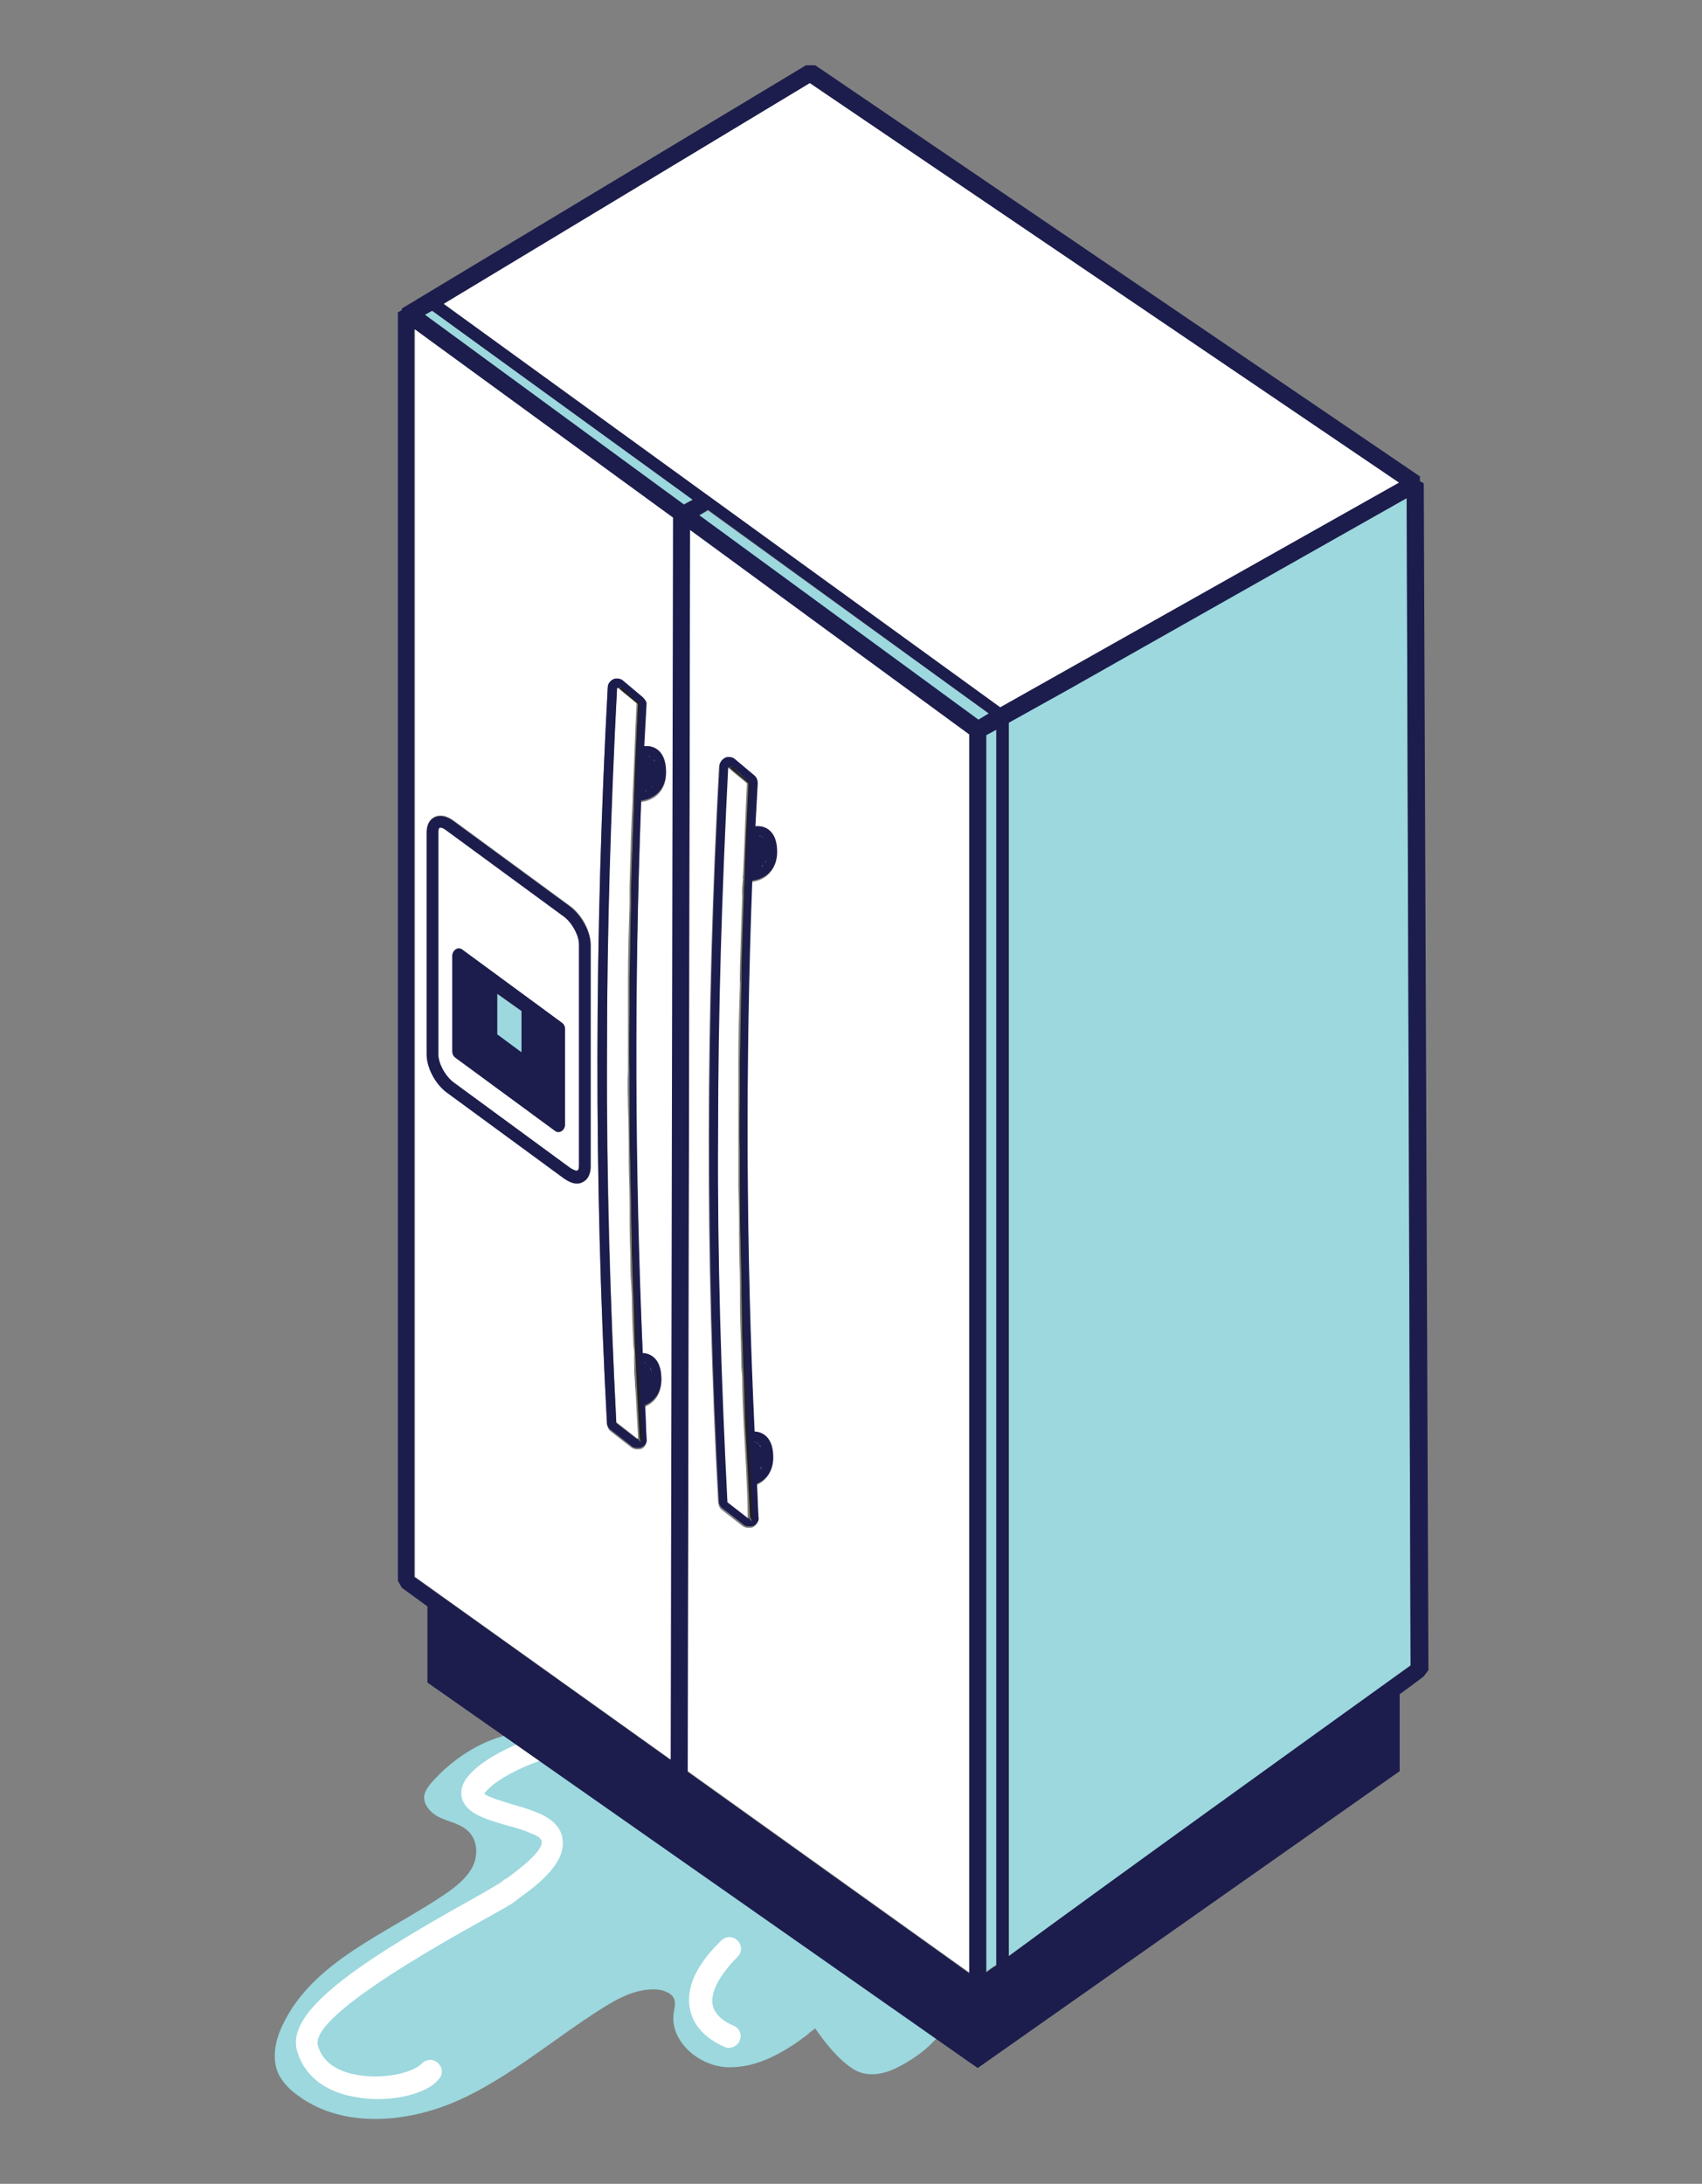 <?xml version="1.0" encoding="utf-8"?>
<!-- Generator: Adobe Illustrator 23.0.1, SVG Export Plug-In . SVG Version: 6.00 Build 0)  -->
<svg version="1.1" id="Layer_1" xmlns="http://www.w3.org/2000/svg" xmlns:xlink="http://www.w3.org/1999/xlink" x="0px" y="0px"
	 viewBox="0 0 219 281" style="enable-background:new 0 0 219 281;" xml:space="preserve">
<rect x="0" y="0" width="219" height="281" fill="#808080" stroke="none"/>
<style type="text/css">
	.st0{fill:#9CD8DE;}
	.st1{fill:#FFFFFF;}
	.st2{fill:#1C1D4D;}
	.st3{fill:#231F20;}
</style>
<g>
	<path class="st0" d="M120.1,259.6c-2.3-2.4-5.2-4.2-8.2-5.8c0.9-1.1,1.8-2.3,2.7-3.4c-12.8-8.4-25.6-16.8-38.4-25.3
		c-6.9-4.6-15.3-1.8-20.7,4.3c-0.4,0.5-0.8,1-0.9,1.6c-0.2,1.3,1,2.5,2.3,3c1.2,0.5,2.7,0.8,3.6,1.9c1,1.2,1,3.1,0.2,4.5
		c-0.8,1.4-2.1,2.4-3.4,3.3c-7.5,5.1-17,8.6-20.9,16.8c-1,2-1.5,4.5-0.5,6.5c0.5,0.9,1.2,1.7,2,2.3c5.7,4.6,14.2,4,21,1
		c6.7-3,12.4-8,18.6-11.9c2.2-1.4,4.6-2.6,7.1-2.4c0.9,0.1,2,0.5,2.2,1.4c0.1,0.5,0,1-0.1,1.5c-0.6,3.7,3.2,7,7,7.1
		c3.7,0.1,7.2-1.9,10.2-4.2c0.3-0.3,0.6-0.5,1-0.8c1.4,2.1,3.9,5.1,5.9,5.7c1.7,0.5,3.5,0,5.1-0.9c1.7-0.9,3.2-2,4.5-3.4
		c0.4-0.4,0.7-0.9,0.7-1.4C120.8,260.3,120.4,259.9,120.1,259.6z"/>
	<path class="st1" d="M48.6,270.1c-1.3,0-2.7-0.2-4-0.5c-3.4-0.9-5.6-2.9-6.4-5.8c-1.3-5,7.6-11.1,22.5-19.4c1.8-1,3.5-2,3.9-2.3
		c0.1-0.1,0.3-0.3,0.6-0.4c4-2.9,4.6-4.2,4.5-4.7c0-0.4-0.5-0.8-1.4-1.1c-0.8-0.4-1.9-0.7-3-1c-2.8-0.8-5.1-1.5-5.8-3.3
		c-0.2-0.6-0.3-1.5,0.4-2.6c2.1-3.1,8.4-5.5,11.3-6.1c0.8-0.2,1.6,0.4,1.8,1.2c0.2,0.8-0.4,1.6-1.2,1.8c-2.9,0.6-8,2.8-9.5,4.9
		c0.6,0.5,2.5,1,3.7,1.4c1.2,0.3,2.3,0.7,3.3,1.1c1.9,0.8,3,2,3.1,3.5c0.3,2.8-2.7,5.4-5.7,7.5c-0.2,0.2-0.4,0.3-0.5,0.4
		c-0.5,0.4-1.8,1.1-4.3,2.5c-14.6,8.1-21.7,13.5-21,16c0.6,2.2,2.6,3.2,4.2,3.6c3.5,0.9,7.8,0.1,9.2-1.3c0.6-0.6,1.5-0.6,2.1,0
		c0.6,0.6,0.6,1.5,0,2.1C55.2,269.1,51.9,270.1,48.6,270.1z M62.5,230.8L62.5,230.8L62.5,230.8z"/>
	<g>
		<path class="st0" d="M128.2,93.8l-1.3,0.7v159.2c0.4-0.3,0.8-0.6,1.3-0.9V93.8z"/>
		<path class="st0" d="M129.8,251.7c11.6-8.5,40.8-29.5,51.7-37.4L181,64.1l-43.3,24.4l-7.9,4.4V251.7z"/>
		<path class="st2" d="M183.8,214.9l-0.6-152.7l-0.5-0.3l0-0.6L104.9,8.4l-1.2,0L51.7,39.7l0,0.2l-0.5,0.3v163.2l0.5,0.9l3.3,2.4
			v9.8l70.8,49.6l54.3-38.2V218c1.1-0.8,2.2-1.6,3.1-2.3L183.8,214.9z M181,64.1l0.5,150.2c-11,7.9-40.2,28.9-51.7,37.4V93l7.9-4.4
			L181,64.1z M126.9,253.8V94.6l1.3-0.7v159C127.7,253.2,127.3,253.5,126.9,253.8z M127.2,91.8l-1.3,0.7L90,66.3l1.1-0.7L127.2,91.8
			z M55.6,40l33.5,24.3L88,64.9L54.7,40.5L55.6,40z M124.7,94.5v159.4l-36.2-25.9l0.3-159.7L124.7,94.5z M128.7,91L57.1,39.1
			l47.1-28.4L180,62.1L128.7,91z M53.4,42.4l33.1,24.2l-0.3,159.8l-32.9-23.5V42.4z"/>
		<polygon class="st0" points="125.9,92.6 127.2,91.8 91.1,65.7 90,66.3 		"/>
		<polygon class="st1" points="57.1,39.1 128.7,91 180,62.1 104.2,10.7 		"/>
		<polygon class="st0" points="88,64.9 89.1,64.3 55.6,40 54.7,40.5 		"/>
		<path class="st1" d="M97.9,186.2c-0.1-0.1-0.2-0.2-0.2-0.3C97.8,186,97.9,186.1,97.9,186.2z"/>
		<path class="st1" d="M97.4,189.6c0.1-0.1,0.2-0.2,0.2-0.3C97.6,189.4,97.5,189.5,97.4,189.6z"/>
		<path class="st1" d="M98.2,187.7c0-0.3,0-0.5-0.1-0.8C98.2,187.1,98.2,187.4,98.2,187.7z"/>
		<path class="st1" d="M98.2,187.7c0,0.3,0,0.6-0.1,0.8C98.2,188.2,98.2,188,98.2,187.7z"/>
		<polygon class="st1" points="97,185.6 97,185.6 97,185.6 		"/>
		<path class="st1" d="M97.2,189.7C97.2,189.7,97.2,189.7,97.2,189.7C97.2,189.7,97.3,189.7,97.2,189.7
			C97.3,189.7,97.2,189.7,97.2,189.7z"/>
		<path class="st1" d="M97.4,185.7c0.1,0,0.2,0.1,0.3,0.2C97.6,185.7,97.5,185.7,97.4,185.7z"/>
		<path class="st1" d="M98,188.7c-0.1,0.1-0.1,0.3-0.2,0.4C97.9,189,98,188.9,98,188.7z"/>
		<path class="st1" d="M83,97.4C83,97.4,83,97.4,83,97.4C83,97.4,83,97.4,83,97.4z"/>
		<path class="st1" d="M97.9,186.2c0.1,0.1,0.1,0.3,0.2,0.5C98.1,186.5,98,186.4,97.9,186.2z"/>
		<path class="st1" d="M97.2,107.6C97.3,107.6,97.3,107.6,97.2,107.6C97.3,107.6,97.3,107.6,97.2,107.6z"/>
		<path class="st1" d="M98.8,109.6c0,0.3,0,0.6-0.1,0.8C98.8,110.2,98.8,109.9,98.8,109.6z"/>
		<path class="st1" d="M97.9,111.7c-0.1,0.1-0.2,0.1-0.3,0.2C97.7,111.8,97.8,111.7,97.9,111.7z"/>
		<path class="st1" d="M97.4,111.9c-0.1,0-0.2,0.1-0.3,0.1C97.2,112,97.3,112,97.4,111.9z"/>
		<path class="st1" d="M96.9,112.1C96.9,112.1,96.9,112.1,96.9,112.1c0,0,0.1,0,0.1,0C96.9,112.1,96.9,112.1,96.9,112.1z"/>
		<path class="st1" d="M98.8,109.6c0-0.3,0-0.5-0.1-0.8C98.8,109.1,98.8,109.3,98.8,109.6z"/>
		<path class="st1" d="M98,111.5c0.1-0.1,0.2-0.2,0.2-0.3C98.2,111.4,98.1,111.5,98,111.5z"/>
		<path class="st1" d="M97.6,107.5C97.6,107.5,97.6,107.5,97.6,107.5c-0.1,0-0.1,0-0.1,0C97.5,107.5,97.6,107.5,97.6,107.5z"/>
		<path class="st1" d="M98,107.6c-0.1,0-0.2-0.1-0.3-0.1C97.8,107.6,97.9,107.6,98,107.6z"/>
		<path class="st1" d="M98,107.6c0.1,0,0.2,0.1,0.3,0.2C98.2,107.7,98.1,107.7,98,107.6z"/>
		<path class="st1" d="M98.6,110.7c-0.1,0.1-0.1,0.3-0.2,0.4C98.5,111,98.6,110.8,98.6,110.7z"/>
		<path class="st1" d="M98.7,108.7c-0.1-0.4-0.2-0.7-0.4-0.8C98.5,108,98.6,108.3,98.7,108.7z"/>
		<path class="st1" d="M97.4,185.7c-0.1,0-0.2-0.1-0.3-0.1C97.2,185.6,97.3,185.6,97.4,185.7z"/>
		<polygon class="st1" points="82.8,175.4 82.8,175.4 82.8,175.4 		"/>
		<path class="st1" d="M84.5,99.4c0-0.3,0-0.5-0.1-0.8C84.5,98.9,84.5,99.1,84.5,99.4z"/>
		<path class="st1" d="M84.3,98c0.1,0.1,0.1,0.3,0.2,0.5C84.4,98.3,84.4,98.1,84.3,98z"/>
		<path class="st1" d="M83.1,175.5c0.1,0,0.2,0.1,0.3,0.2C83.3,175.6,83.2,175.5,83.1,175.5z"/>
		<path class="st1" d="M84.4,100.5c-0.1,0.1-0.1,0.3-0.2,0.4C84.2,100.8,84.3,100.6,84.4,100.5z"/>
		<path class="st1" d="M83.8,176.5c-0.1-0.4-0.2-0.7-0.4-0.8C83.6,175.9,83.8,176.1,83.8,176.5z"/>
		<path class="st1" d="M83.8,101.3c0.1-0.1,0.2-0.2,0.2-0.3C84,101.2,83.9,101.3,83.8,101.3z"/>
		<path class="st1" d="M83.8,178.5c-0.1,0.1-0.1,0.3-0.2,0.4C83.6,178.8,83.7,178.7,83.8,178.5z"/>
		<path class="st1" d="M84.5,99.4c0,0.3,0,0.6-0.1,0.8C84.5,100,84.5,99.7,84.5,99.4z"/>
		<path class="st1" d="M83.2,101.7c-0.1,0-0.2,0.1-0.3,0.1C83,101.8,83.1,101.8,83.2,101.7z"/>
		<path class="st1" d="M83.6,101.5c-0.1,0.1-0.2,0.1-0.3,0.2C83.4,101.6,83.5,101.5,83.6,101.5z"/>
		<path class="st1" d="M82.6,101.9C82.6,101.9,82.6,101.9,82.6,101.9c0,0,0.1,0,0.1,0C82.7,101.9,82.7,101.9,82.6,101.9z"/>
		<path class="st1" d="M83.1,175.5c-0.1,0-0.2-0.1-0.3-0.1C82.9,175.4,83,175.4,83.1,175.5z"/>
		<path class="st1" d="M83.7,97.4c0.1,0,0.2,0.1,0.3,0.2C83.9,97.5,83.8,97.5,83.7,97.4z"/>
		<path class="st1" d="M83.7,97.4c-0.1,0-0.2-0.1-0.3-0.1C83.5,97.4,83.6,97.4,83.7,97.4z"/>
		<path class="st1" d="M83.4,97.4C83.4,97.4,83.3,97.3,83.4,97.4c-0.1,0-0.1,0-0.1,0C83.3,97.4,83.3,97.4,83.4,97.4z"/>
		<path class="st1" d="M84.3,98c-0.1-0.1-0.2-0.2-0.2-0.3C84.1,97.7,84.2,97.8,84.3,98z"/>
		<path class="st1" d="M88.5,227.9l36.2,25.9V94.5L88.8,68.2L88.5,227.9z M97,184.4c0.4,0,2.4,0.2,2.4,3.3c0,1.8-0.9,2.9-2.1,3.4
			c0.1,1.4,0.1,2.8,0.2,4.3c0,0.5-0.2,0.9-0.6,1.1c-0.2,0.1-0.4,0.1-0.6,0.1c-0.3,0-0.5-0.1-0.7-0.2l-2.7-2.1
			c-0.3-0.2-0.4-0.5-0.5-0.9c-1.7-31.4-1.6-63.3,0.1-94.7c0-0.4,0.3-0.8,0.7-1c0.2-0.1,0.3-0.1,0.5-0.1c0.3,0,0.5,0.1,0.8,0.3
			l2.5,2.1c0.3,0.2,0.4,0.6,0.4,1c-0.1,1.8-0.2,3.7-0.3,5.5c0.1,0,0.3,0,0.4,0c0.4,0,2.4,0.2,2.4,3.3c0,2.3-1.5,3.5-3.2,3.7
			C95.9,136.9,96,160.8,97,184.4C97,184.4,97,184.4,97,184.4z"/>
		<path class="st1" d="M83.2,179.4c0.1-0.1,0.2-0.2,0.2-0.3C83.4,179.2,83.3,179.3,83.2,179.4z"/>
		<path class="st1" d="M83.9,177.5c0-0.3,0-0.5-0.1-0.8C83.9,176.9,83.9,177.2,83.9,177.5z"/>
		<path class="st1" d="M83,179.5C83,179.5,83,179.5,83,179.5C83,179.5,83,179.5,83,179.5C83,179.5,83,179.5,83,179.5z"/>
		<path class="st1" d="M83.9,177.5c0,0.3,0,0.6-0.1,0.8C83.9,178.1,83.9,177.8,83.9,177.5z"/>
		<path class="st1" d="M86.3,226.4l0.3-159.8L53.4,42.4v160.5L86.3,226.4z M83.3,96.2c0.4,0,2.4,0.2,2.4,3.3c0,2.3-1.5,3.5-3.2,3.7
			c-0.9,23.7-0.9,47.5,0.2,71.1c0,0,0,0,0,0c0.4,0,2.4,0.2,2.4,3.3c0,1.8-0.9,2.9-2.1,3.4c0.1,1.4,0.1,2.8,0.2,4.3
			c0,0.5-0.2,0.9-0.6,1.1c-0.2,0.1-0.4,0.1-0.6,0.1c-0.3,0-0.5-0.1-0.7-0.2l-2.7-2.1c-0.3-0.2-0.4-0.5-0.5-0.9
			c-1.7-31.4-1.6-63.3,0.1-94.7c0-0.4,0.3-0.8,0.7-1c0.2-0.1,0.3-0.1,0.5-0.1c0.3,0,0.5,0.1,0.8,0.3l2.5,2.1c0.3,0.2,0.4,0.6,0.4,1
			c-0.1,1.8-0.2,3.7-0.3,5.5C83,96.2,83.2,96.2,83.3,96.2z M54.9,107.1c0-1.3,0.6-1.8,1-2c0.4-0.2,1.3-0.4,2.5,0.5l15,11
			c1.5,1.1,2.6,3.2,2.6,4.9V150c0,1.3-0.6,1.8-1,2c-0.2,0.1-0.5,0.2-0.8,0.2c-0.5,0-1-0.2-1.7-0.7l-15-11c-1.5-1.1-2.6-3.2-2.6-4.9
			V107.1z"/>
		<path class="st2" d="M81.4,102.9L81.4,102.9C81.4,102.9,81.4,102.9,81.4,102.9c0-0.2,0-0.3,0-0.5
			C81.4,102.6,81.4,102.8,81.4,102.9z"/>
		<path class="st2" d="M81.6,174.6c0.1,1.6,0.2,3.2,0.2,4.9c-0.1-2.1-0.2-4.1-0.3-6.2C81.5,173.7,81.5,174.2,81.6,174.6
			C81.6,174.6,81.6,174.6,81.6,174.6z"/>
		<path class="st1" d="M82.1,185c-0.1-1.9-0.2-3.7-0.3-5.6c-0.1-1.6-0.2-3.2-0.2-4.9c0,0,0,0,0,0c0-0.4,0-0.9-0.1-1.3
			c-0.1-2.1-0.2-4.2-0.2-6.4c-0.1-1.8-0.1-3.6-0.2-5.5c-0.1-2.2-0.1-4.4-0.1-6.7c0-1.7-0.1-3.4-0.1-5.1c0-2.3,0-4.7-0.1-7
			c0-1.6,0-3.2,0-4.8c0-2.8,0-5.6,0-8.4c0-1.1,0-2.2,0-3.4c0-3.2,0.1-6.5,0.2-9.7c0-0.7,0-1.4,0-2.1c0.1-3.8,0.2-7.5,0.4-11.3
			c0,0,0,0,0,0l0,0c0-0.2,0-0.3,0-0.5c0.2-3.9,0.3-7.9,0.5-11.8c-0.8-0.7-1.6-1.3-2.4-2l0,0c0,0-0.1-0.1-0.1-0.1
			c-0.9,15.7-1.3,31.5-1.3,47.3c0,15.8,0.4,31.5,1.2,47.3c0.9,0.7,1.8,1.4,2.7,2.1C82.1,185.1,82.1,185.1,82.1,185
			C82.1,185,82.1,185,82.1,185z"/>
		<path class="st2" d="M82.7,89.7l-2.5-2.1c-0.2-0.2-0.5-0.3-0.8-0.3c-0.2,0-0.3,0-0.5,0.1c-0.4,0.2-0.7,0.6-0.7,1
			c-1.7,31.4-1.8,63.3-0.1,94.7c0,0.3,0.2,0.7,0.5,0.9l2.7,2.1c0.2,0.2,0.5,0.2,0.7,0.2c0.2,0,0.4,0,0.6-0.1
			c0.4-0.2,0.7-0.6,0.6-1.1c-0.1-1.4-0.1-2.8-0.2-4.3c1.2-0.5,2.1-1.6,2.1-3.4c0-3.1-2-3.3-2.4-3.3c0,0,0,0,0,0
			c-1-23.6-1.1-47.5-0.2-71.1c1.6-0.2,3.2-1.3,3.2-3.7c0-3.1-2-3.3-2.4-3.3c-0.2,0-0.3,0-0.4,0c0.1-1.8,0.2-3.7,0.3-5.5
			C83.2,90.3,83,90,82.7,89.7z M83,179.5C83,179.5,83,179.5,83,179.5C83,179.5,83,179.5,83,179.5C83,179.5,83,179.5,83,179.5z
			 M83.2,179.4c0.1-0.1,0.2-0.2,0.2-0.3C83.4,179.2,83.3,179.3,83.2,179.4z M83.8,178.3c0.1-0.2,0.1-0.5,0.1-0.8
			c0-0.3,0-0.5-0.1-0.8c0,0.2,0.1,0.5,0.1,0.8C83.9,177.8,83.9,178.1,83.8,178.3z M83.6,178.9c0.1-0.1,0.1-0.3,0.2-0.4
			C83.7,178.7,83.6,178.8,83.6,178.9z M83.8,176.5c-0.1-0.4-0.2-0.7-0.4-0.8C83.6,175.9,83.8,176.1,83.8,176.5z M83.4,175.6
			c-0.1-0.1-0.2-0.1-0.3-0.2c-0.1,0-0.2-0.1-0.3-0.1c0.1,0,0.2,0,0.3,0.1C83.2,175.5,83.3,175.6,83.4,175.6z M82.8,175.4
			C82.8,175.4,82.8,175.4,82.8,175.4C82.8,175.4,82.8,175.4,82.8,175.4C82.8,175.4,82.8,175.4,82.8,175.4z M82.4,185.6
			c-0.1-0.2-0.2-0.4-0.4-0.5c0,0,0,0.1,0,0.1c-0.9-0.7-1.8-1.4-2.7-2.1c-0.8-15.7-1.3-31.5-1.2-47.3c0-15.8,0.5-31.5,1.3-47.3
			c0,0,0.1,0.1,0.1,0.1c-0.1-0.2,0.4,0,0.3-0.2c1,0.8,1.4,1.2,2.3,2.1C80.6,122.2,80.6,153.9,82.4,185.6z M82.6,101.9
			c0,0,0.1,0,0.1,0C82.7,101.9,82.7,101.9,82.6,101.9C82.6,101.9,82.6,101.9,82.6,101.9z M82.9,101.8c0.1,0,0.2-0.1,0.3-0.1
			C83.1,101.8,83,101.8,82.9,101.8z M83.4,101.6c0.1,0,0.2-0.1,0.3-0.2C83.5,101.5,83.4,101.6,83.4,101.6z M83.8,101.3
			c0.1-0.1,0.2-0.2,0.2-0.3C83.9,101.2,83.9,101.3,83.8,101.3z M84.4,100.3c0.1-0.2,0.1-0.5,0.1-0.8c0-0.3,0-0.5-0.1-0.8
			c0,0.2,0.1,0.5,0.1,0.8C84.5,99.7,84.5,100,84.4,100.3z M84.2,100.9c0.1-0.1,0.1-0.3,0.2-0.4C84.3,100.6,84.2,100.8,84.2,100.9z
			 M84.3,98c0.1,0.1,0.1,0.3,0.2,0.5C84.4,98.3,84.4,98.1,84.3,98c-0.1-0.1-0.2-0.2-0.2-0.3C84.1,97.7,84.2,97.8,84.3,98z M84,97.6
			c-0.1-0.1-0.2-0.1-0.3-0.2c-0.1,0-0.2-0.1-0.3-0.1c0.1,0,0.2,0,0.3,0.1C83.8,97.5,83.9,97.5,84,97.6z M83.4,97.4c0,0-0.1,0-0.1,0
			C83.3,97.4,83.3,97.3,83.4,97.4C83.3,97.3,83.4,97.4,83.4,97.4z M83.1,97.4C83,97.4,83,97.4,83.1,97.4C83,97.4,83,97.4,83.1,97.4z
			"/>
		<path class="st2" d="M81,114.2c0,0.7,0,1.4,0,2.1C81,115.6,81,114.9,81,114.2z"/>
		<path class="st2" d="M80.8,149.7c0,1.7,0.1,3.4,0.1,5.1C80.9,153.1,80.8,151.4,80.8,149.7z"/>
		<path class="st2" d="M80.8,142.7c0-1.6,0-3.2,0-4.8C80.7,139.5,80.8,141.1,80.8,142.7z"/>
		<path class="st2" d="M81.3,166.9c-0.1-1.8-0.1-3.6-0.2-5.5C81.1,163.3,81.2,165.1,81.3,166.9z"/>
		<path class="st2" d="M80.8,126.1c0,1.1,0,2.2,0,3.4C80.8,128.3,80.8,127.2,80.8,126.1z"/>
		<g>
			<path class="st3" d="M82.3,90.5c-1-0.8-1.4-1.2-2.3-2.1c0.1,0.2-0.4,0-0.3,0.2l0,0c0.8,0.7,1.6,1.3,2.4,2
				c-0.2,3.9-0.4,7.9-0.5,11.8c0,0.2,0,0.3,0,0.5c-0.1,3.8-0.3,7.5-0.4,11.3c0,0.7,0,1.4,0,2.1c-0.1,3.2-0.1,6.5-0.2,9.7
				c0,1.1,0,2.2,0,3.4c0,2.8-0.1,5.6,0,8.4c0,1.6,0,3.2,0,4.8c0,2.3,0,4.7,0.1,7c0,1.7,0.1,3.4,0.1,5.1c0,2.2,0.1,4.4,0.1,6.7
				c0.1,1.8,0.1,3.6,0.2,5.5c0.1,2.1,0.1,4.2,0.2,6.4c0.1,2.1,0.2,4.1,0.3,6.2c0.1,1.9,0.2,3.7,0.3,5.6c0,0,0,0,0,0
				c0.1,0.2,0.2,0.4,0.4,0.5C80.6,153.9,80.6,122.2,82.3,90.5z"/>
		</g>
		<path class="st2" d="M95.6,113.1C95.6,113.1,95.6,113.1,95.6,113.1c0,0.8,0,1.5-0.1,2.3c0-0.9,0.1-1.8,0.1-2.8c0,0,0,0,0,0
			C95.7,112.8,95.7,113,95.6,113.1z"/>
		<path class="st1" d="M96,189c-0.1-1.8-0.2-3.7-0.3-5.5c-0.1-2.1-0.2-4.2-0.2-6.3c-0.1-1.8-0.1-3.7-0.2-5.5
			c-0.1-2.2-0.1-4.4-0.1-6.6c0-1.7-0.1-3.4-0.1-5.2c0-2.3,0-4.7-0.1-7c0-1.6,0-3.2,0-4.8c0,0,0,0,0,0c0-2.8,0-5.6,0-8.4
			c0-1.1,0-2.3,0-3.4c0-3.2,0.1-6.5,0.2-9.7c0-0.7,0-1.4,0-2.1c0.1-3,0.2-6,0.3-9.1c0-0.8,0-1.5,0.1-2.3c0,0,0,0,0,0
			c0-0.2,0-0.3,0-0.5c0,0,0,0,0,0c0.2-3.9,0.3-7.9,0.5-11.8c-0.8-0.7-1.6-1.3-2.4-2c0,0,0,0,0,0c0,0-0.1-0.1-0.1-0.1
			c-0.9,15.7-1.3,31.5-1.3,47.3c0,15.8,0.4,31.5,1.2,47.3c0.9,0.7,1.8,1.4,2.7,2.1c0,0,0-0.1,0-0.1c0,0,0,0,0,0
			C96.2,193.2,96.1,191.1,96,189z"/>
		<path class="st2" d="M95.1,159.9c0,1.7,0.1,3.4,0.1,5.2C95.2,163.3,95.1,161.6,95.1,159.9z"/>
		<path class="st2" d="M95,152.9c0-1.6,0-3.2,0-4.8c0,0,0,0,0,0C95,149.7,95,151.3,95,152.9z"/>
		<path class="st2" d="M95,136.3c0,1.1,0,2.3,0,3.4C95,138.5,95,137.4,95,136.3z"/>
		<path class="st2" d="M95.3,124.4c0,0.7,0,1.4,0,2.1C95.2,125.8,95.3,125.1,95.3,124.4z"/>
		<path class="st2" d="M95.3,171.7c0.1,1.8,0.1,3.7,0.2,5.5C95.5,175.3,95.4,173.5,95.3,171.7z"/>
		<path class="st2" d="M96.8,113.3c1.6-0.2,3.2-1.3,3.2-3.7c0-3.1-2-3.3-2.4-3.3c-0.2,0-0.3,0-0.4,0c0.1-1.8,0.2-3.7,0.3-5.5
			c0-0.4-0.1-0.7-0.4-1l-2.5-2.1c-0.2-0.2-0.5-0.3-0.8-0.3c-0.2,0-0.3,0-0.5,0.1c-0.4,0.2-0.7,0.6-0.7,1
			c-1.7,31.4-1.8,63.3-0.1,94.7c0,0.3,0.2,0.7,0.5,0.9l2.7,2.1c0.2,0.2,0.5,0.2,0.7,0.2c0.2,0,0.4,0,0.6-0.1
			c0.4-0.2,0.7-0.6,0.6-1.1c-0.1-1.4-0.1-2.8-0.2-4.3c1.2-0.5,2.1-1.6,2.1-3.4c0-3.1-2-3.3-2.4-3.3c0,0,0,0,0,0
			C96,160.8,95.9,136.9,96.8,113.3z M96.9,112.1c0,0,0.1,0,0.1,0C96.9,112.1,96.9,112.1,96.9,112.1
			C96.9,112.1,96.9,112.1,96.9,112.1z M97.2,112c0.1,0,0.2-0.1,0.3-0.1C97.3,112,97.2,112,97.2,112z M97.6,111.8
			c0.1,0,0.2-0.1,0.3-0.2C97.8,111.7,97.7,111.8,97.6,111.8z M98,111.5c0.1-0.1,0.2-0.2,0.2-0.3C98.2,111.4,98.1,111.5,98,111.5z
			 M98.7,110.5c0.1-0.2,0.1-0.5,0.1-0.8c0-0.3,0-0.5-0.1-0.8c0,0.2,0.1,0.5,0.1,0.8C98.8,109.9,98.8,110.2,98.7,110.5z M98.4,111.1
			c0.1-0.1,0.1-0.3,0.2-0.4C98.6,110.8,98.5,111,98.4,111.1z M98.7,108.7c-0.1-0.4-0.2-0.7-0.4-0.8C98.5,108,98.6,108.3,98.7,108.7z
			 M98.2,107.8c-0.1-0.1-0.2-0.1-0.3-0.2c-0.1,0-0.2-0.1-0.3-0.1c0.1,0,0.2,0,0.3,0.1C98.1,107.7,98.2,107.7,98.2,107.8z
			 M97.6,107.5c0,0-0.1,0-0.1,0C97.5,107.5,97.5,107.5,97.6,107.5C97.6,107.5,97.6,107.5,97.6,107.5z M97.3,107.6
			C97.3,107.6,97.3,107.6,97.3,107.6C97.3,107.6,97.3,107.6,97.3,107.6z M97.2,189.7C97.2,189.7,97.3,189.7,97.2,189.7
			C97.3,189.7,97.2,189.7,97.2,189.7C97.2,189.7,97.2,189.7,97.2,189.7z M97.4,189.6c0.1-0.1,0.2-0.2,0.2-0.3
			C97.6,189.4,97.5,189.5,97.4,189.6z M98.1,188.5c0.1-0.2,0.1-0.5,0.1-0.8c0-0.3,0-0.5-0.1-0.8c0,0.2,0.1,0.5,0.1,0.8
			C98.2,188,98.2,188.2,98.1,188.5z M97.8,189.1c0.1-0.1,0.1-0.3,0.2-0.4C98,188.9,97.9,189,97.8,189.1z M97.9,186.2
			c0.1,0.1,0.1,0.3,0.2,0.5C98.1,186.5,98,186.4,97.9,186.2c-0.1-0.1-0.2-0.2-0.2-0.3C97.8,186,97.9,186.1,97.9,186.2z M97.6,185.8
			c-0.1-0.1-0.2-0.1-0.3-0.2c-0.1,0-0.2-0.1-0.3-0.1c0.1,0,0.2,0,0.3,0.1C97.5,185.7,97.6,185.7,97.6,185.8z M97,185.6
			C97,185.6,97,185.6,97,185.6C97,185.6,97,185.6,97,185.6C97,185.6,97,185.6,97,185.6z M96.7,195.8c-0.1-0.2-0.2-0.4-0.4-0.5
			c0,0,0,0.1,0,0.1c-0.9-0.7-1.8-1.4-2.7-2.1c-0.8-15.7-1.3-31.5-1.2-47.3c0-15.8,0.5-31.5,1.3-47.3c0,0,0.1,0.1,0.1,0.1
			c-0.1-0.2,0.4,0,0.3-0.2c1,0.8,1.4,1.2,2.3,2.1C94.8,132.4,94.9,164.1,96.7,195.8z"/>
		<path class="st2" d="M96,189c-0.1-1.8-0.2-3.7-0.3-5.5C95.8,185.3,95.9,187.2,96,189z"/>
		<g>
			<path class="st3" d="M96.5,100.7c-1-0.8-1.4-1.2-2.3-2.1c0.1,0.2-0.4,0-0.3,0.2c0,0,0,0,0,0c0.8,0.7,1.6,1.3,2.4,2
				c-0.2,3.9-0.4,7.9-0.5,11.8c0,0.9-0.1,1.8-0.1,2.8c-0.1,3-0.2,6-0.3,9.1c0,0.7,0,1.4,0,2.1c-0.1,3.2-0.1,6.5-0.2,9.7
				c0,1.1,0,2.3,0,3.4c0,2.8-0.1,5.6,0,8.4c0,1.6,0,3.2,0,4.8c0,2.3,0,4.7,0.1,7c0,1.7,0.1,3.4,0.1,5.2c0,2.2,0.1,4.4,0.1,6.6
				c0.1,1.8,0.1,3.7,0.2,5.5c0.1,2.1,0.1,4.2,0.2,6.3c0.1,1.8,0.2,3.7,0.3,5.5c0.1,2.1,0.2,4.1,0.3,6.2c0,0,0,0,0,0
				c0.1,0.2,0.2,0.4,0.4,0.5C94.9,164.1,94.8,132.4,96.5,100.7z"/>
		</g>
		<path class="st1" d="M58.4,139.3l15,11c0.5,0.3,0.8,0.4,0.9,0.3c0.1,0,0.2-0.2,0.2-0.6v-28.5c0-1.2-0.9-2.9-2-3.6l-15-11
			c-0.4-0.3-0.6-0.4-0.8-0.4c0,0-0.1,0-0.1,0c-0.1,0-0.2,0.2-0.2,0.6v28.5C56.4,136.9,57.3,138.5,58.4,139.3z M58.2,123
			c0-0.8,0.8-1.3,1.3-0.8l12.8,9.4c0.2,0.2,0.4,0.5,0.4,0.8v12.3c0,0.8-0.8,1.3-1.3,0.8l-12.8-9.4c-0.2-0.2-0.4-0.5-0.4-0.8V123z"/>
		<path class="st2" d="M57.5,140.6l15,11c0.7,0.5,1.3,0.7,1.7,0.7c0.4,0,0.6-0.1,0.8-0.2c0.4-0.2,1-0.7,1-2v-28.5
			c0-1.7-1.2-3.8-2.6-4.9l-15-11c-1.2-0.9-2.1-0.7-2.5-0.5c-0.4,0.2-1,0.7-1,2v28.5C54.9,137.4,56,139.5,57.5,140.6z M56.4,107.1
			c0-0.4,0.1-0.6,0.2-0.6c0,0,0.1,0,0.1,0c0.2,0,0.4,0.1,0.8,0.4l15,11c1.1,0.8,2,2.5,2,3.6V150c0,0.4-0.1,0.6-0.2,0.6
			c-0.1,0.1-0.4,0-0.9-0.3l-15-11c-1.1-0.8-2-2.5-2-3.6V107.1z"/>
		<path class="st2" d="M71.4,145.5c0.6,0.4,1.3-0.1,1.3-0.8v-12.3c0-0.3-0.1-0.6-0.4-0.8l-12.8-9.4c-0.6-0.4-1.3,0.1-1.3,0.8v12.3
			c0,0.3,0.1,0.6,0.4,0.8L71.4,145.5z M67.1,130.1v5.2l-3.1-2.2v-5.2L67.1,130.1z"/>
		<polygon class="st0" points="67.1,135.4 67.1,130.1 64,127.9 64,133.1 		"/>
	</g>
	<path class="st1" d="M93.8,263.5c-0.2,0-0.3,0-0.5-0.1c-0.2-0.1-3.8-1.4-4.5-4.8c-0.6-2.7,0.7-5.7,4-8.9c0.6-0.6,1.5-0.6,2.1,0
		c0.6,0.6,0.6,1.5,0,2.1c-2.4,2.4-3.5,4.6-3.2,6.2c0.4,1.8,2.6,2.6,2.6,2.6c0.8,0.3,1.2,1.1,0.9,1.9C95,263.1,94.4,263.5,93.8,263.5
		z"/>
</g>
</svg>
